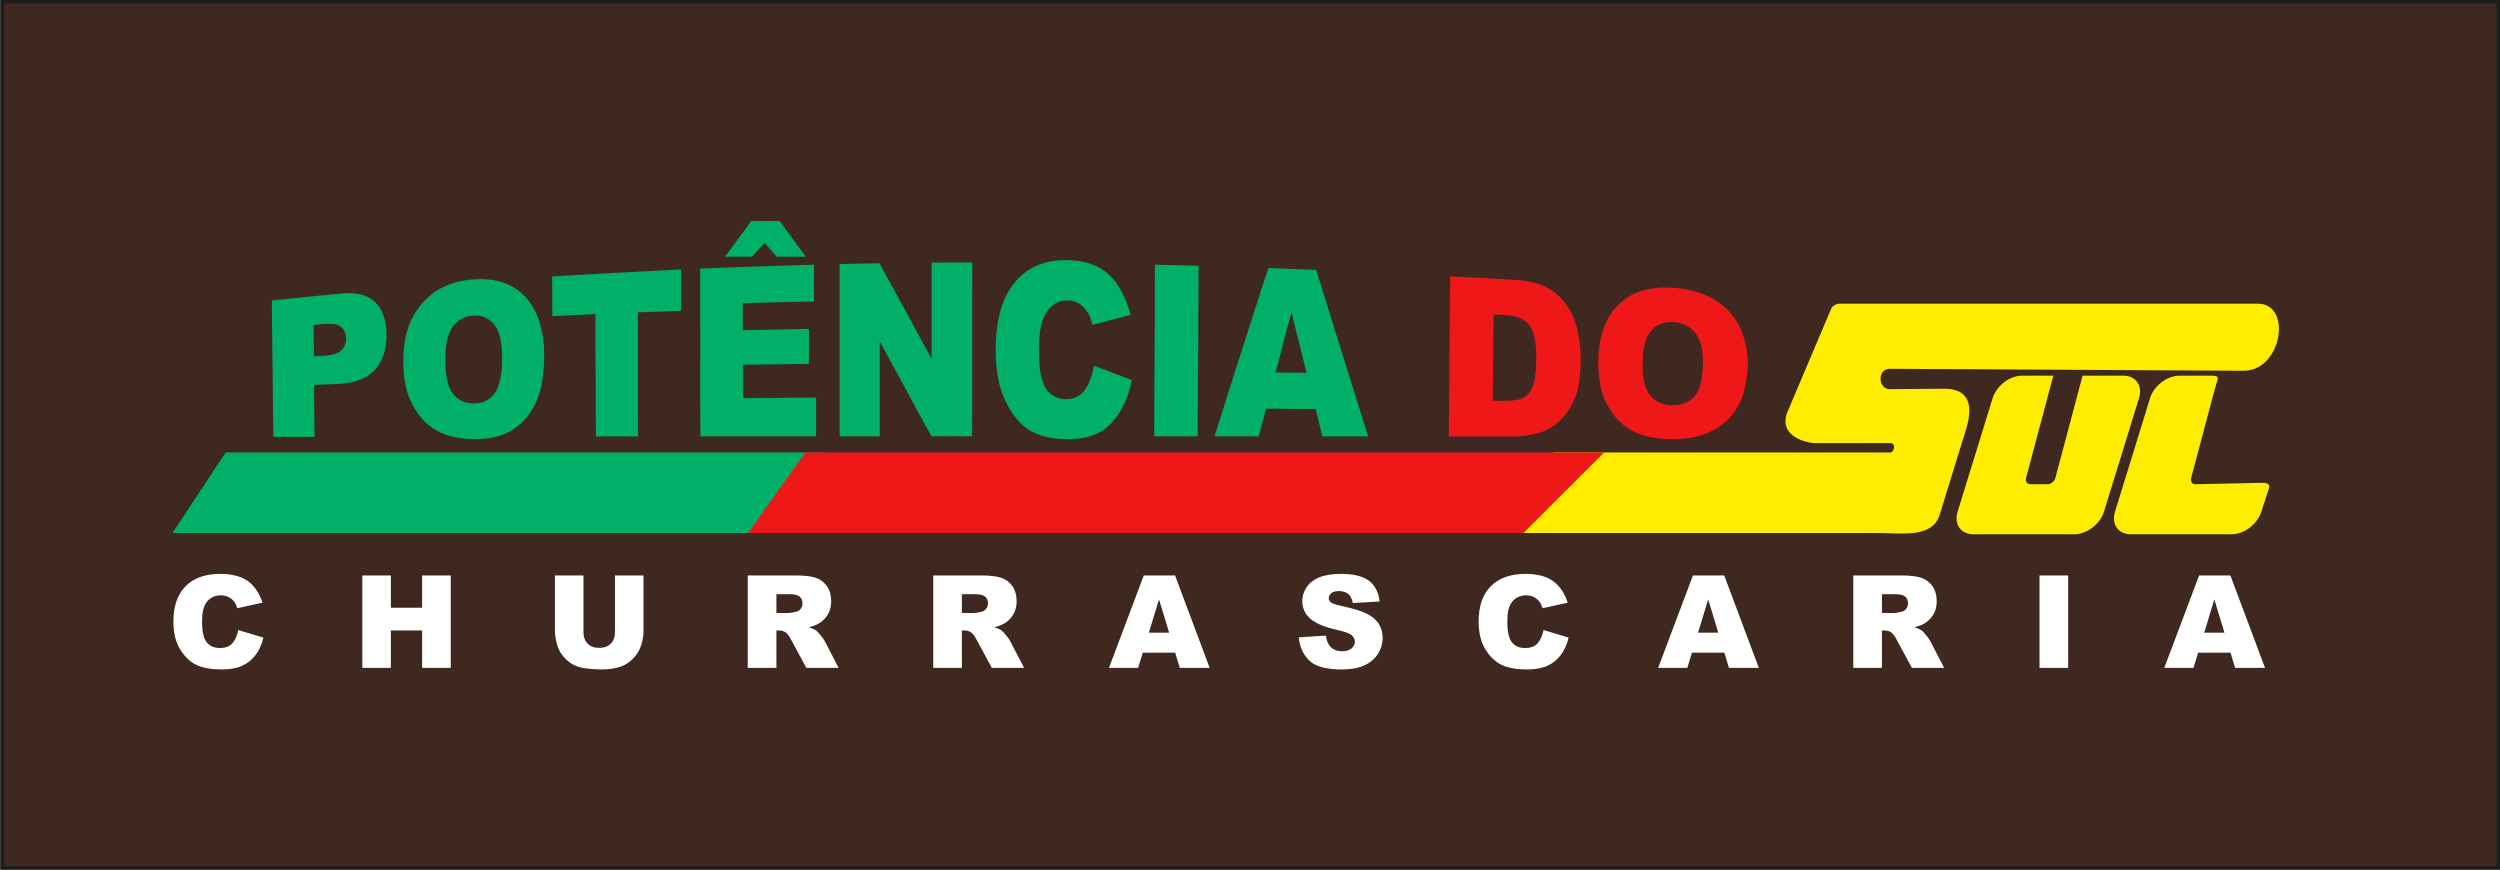 <?xml version="1.0" encoding="UTF-8"?>
<svg xmlns="http://www.w3.org/2000/svg" xmlns:xlink="http://www.w3.org/1999/xlink" width="382pt" height="132.9pt" viewBox="0 0 382 132.9" version="1.1">
<rect x="0" y="0" width="382" height="132.9" fill="#808080" stroke="none"/>
<defs>
<clipPath id="clip1">
  <path d="M 0 0 L 382 0 L 382 132.898 L 0 132.898 Z M 0 0 "/>
</clipPath>
</defs>
<g id="surface1">
<g clip-path="url(#clip1)" clip-rule="nonzero">
<path style="fill-rule:evenodd;fill:rgb(24.315%,15.697%,12.157%);fill-opacity:1;stroke-width:5.669;stroke-linecap:butt;stroke-linejoin:miter;stroke:rgb(11.377%,11.377%,10.594%);stroke-opacity:1;stroke-miterlimit:4;" d="M 3.359 2.828 L 3817.539 2.828 L 3817.539 1326.422 L 3.359 1326.422 Z M 3.359 2.828 " transform="matrix(0.1,0,0,-0.1,0,132.9)"/>
</g>
<path style=" stroke:none;fill-rule:evenodd;fill:rgb(93.359%,9.424%,9.813%);fill-opacity:1;" d="M 221.594 42.211 C 224.906 42.391 228.246 42.582 231.605 42.781 C 233.57 42.895 235.172 43.289 236.391 43.949 C 237.586 44.598 238.598 45.488 239.391 46.613 C 240.18 47.734 240.711 49.023 241.035 50.453 C 241.363 51.898 241.559 53.406 241.531 54.996 C 241.492 57.48 241.227 59.414 240.676 60.773 C 240.121 62.145 239.367 63.27 238.398 64.207 C 237.449 65.125 236.434 65.758 235.352 66.07 C 233.863 66.496 232.531 66.707 231.336 66.707 C 227.977 66.703 224.66 66.699 221.367 66.695 C 221.391 64.664 221.41 62.629 221.434 60.59 C 221.453 58.551 221.469 56.508 221.48 54.473 C 221.492 52.434 221.496 50.391 221.523 48.348 C 221.547 46.305 221.57 44.258 221.594 42.211 Z M 228.223 48.055 C 228.223 49.156 228.211 50.258 228.203 51.352 C 228.191 52.449 228.164 53.551 228.156 54.648 C 228.145 55.742 228.145 56.84 228.133 57.934 C 228.121 59.031 228.109 60.129 228.09 61.219 C 228.652 61.23 229.195 61.238 229.758 61.246 C 231.156 61.266 232.215 61.102 232.781 60.781 C 233.387 60.441 233.867 59.859 234.203 59.02 C 234.539 58.172 234.723 56.812 234.742 54.914 C 234.77 52.402 234.43 50.676 233.684 49.707 C 232.941 48.746 231.676 48.215 229.914 48.133 C 229.328 48.105 228.789 48.082 228.223 48.055 Z M 244.215 55.18 C 244.242 53.301 244.523 51.625 245.027 50.188 C 245.539 48.742 246.289 47.516 247.309 46.535 C 249.336 44.57 252.133 43.719 255.699 43.977 C 259.371 44.238 262.211 45.461 264.156 47.531 C 265.145 48.582 265.859 49.781 266.324 51.156 C 266.785 52.531 267.105 54.09 267.066 55.82 C 267.039 57.082 266.828 58.219 266.617 59.246 C 266.402 60.27 266.062 61.191 265.621 61.984 C 264.73 63.594 263.453 64.832 261.789 65.738 C 260.141 66.641 258.113 67.098 255.652 67.098 C 253.172 67.098 251.094 66.711 249.496 65.883 C 247.914 65.062 246.633 63.746 245.637 61.945 C 245.145 61.051 244.723 60.027 244.531 58.902 C 244.34 57.773 244.199 56.531 244.215 55.18 Z M 250.984 55.43 C 250.949 57.711 251.316 59.391 252.113 60.379 C 252.941 61.41 254.074 61.902 255.496 61.926 C 256.961 61.949 258.117 61.484 258.926 60.551 C 259.738 59.609 260.184 57.922 260.211 55.453 C 260.23 53.383 259.828 51.848 259.016 50.852 C 258.184 49.84 257.051 49.297 255.629 49.215 C 254.254 49.137 253.129 49.574 252.289 50.527 C 251.453 51.48 251.02 53.125 250.984 55.43 Z M 250.984 55.43 "/>
<path style=" stroke:none;fill-rule:evenodd;fill:rgb(100%,100%,100%);fill-opacity:1;" d="M 36.414 96.273 L 40.246 97.43 C 39.992 98.5 39.586 99.398 39.031 100.113 C 38.477 100.836 37.789 101.379 36.973 101.742 C 36.152 102.109 35.109 102.293 33.844 102.293 C 32.305 102.293 31.047 102.07 30.074 101.625 C 29.102 101.176 28.262 100.391 27.555 99.27 C 26.848 98.148 26.496 96.707 26.496 94.957 C 26.496 92.625 27.117 90.828 28.359 89.57 C 29.605 88.32 31.363 87.691 33.641 87.691 C 35.414 87.691 36.82 88.051 37.84 88.77 C 38.855 89.488 39.617 90.594 40.109 92.086 L 36.262 92.938 C 36.121 92.512 35.984 92.199 35.836 92.004 C 35.59 91.668 35.289 91.414 34.938 91.234 C 34.586 91.055 34.191 90.965 33.754 90.965 C 32.758 90.965 31.996 91.363 31.473 92.156 C 31.074 92.746 30.871 93.672 30.871 94.934 C 30.871 96.496 31.109 97.566 31.59 98.148 C 32.066 98.727 32.734 99.016 33.594 99.016 C 34.43 99.016 35.062 98.781 35.488 98.312 C 35.914 97.848 36.227 97.164 36.414 96.273 Z M 55.363 87.926 L 59.727 87.926 L 59.727 92.859 L 64.496 92.859 L 64.496 87.926 L 68.879 87.926 L 68.879 102.055 L 64.496 102.055 L 64.496 96.332 L 59.727 96.332 L 59.727 102.055 L 55.363 102.055 Z M 93.965 87.926 L 98.328 87.926 L 98.328 96.344 C 98.328 97.176 98.195 97.965 97.934 98.703 C 97.672 99.449 97.266 100.094 96.711 100.652 C 96.156 101.207 95.574 101.594 94.965 101.82 C 94.117 102.133 93.098 102.293 91.91 102.293 C 91.223 102.293 90.473 102.242 89.66 102.148 C 88.848 102.051 88.164 101.863 87.621 101.574 C 87.074 101.289 86.574 100.883 86.121 100.359 C 85.668 99.832 85.363 99.289 85.195 98.73 C 84.922 97.832 84.789 97.035 84.789 96.344 L 84.789 87.926 L 89.152 87.926 L 89.152 96.543 C 89.152 97.312 89.363 97.914 89.789 98.344 C 90.215 98.781 90.809 98.996 91.566 98.996 C 92.312 98.996 92.898 98.781 93.328 98.355 C 93.746 97.93 93.965 97.328 93.965 96.543 Z M 114.254 102.055 L 114.254 87.926 L 121.531 87.926 C 122.879 87.926 123.91 88.043 124.621 88.277 C 125.336 88.508 125.91 88.938 126.348 89.562 C 126.785 90.191 127.004 90.957 127.004 91.855 C 127.004 92.641 126.836 93.316 126.496 93.887 C 126.164 94.457 125.703 94.918 125.117 95.273 C 124.746 95.496 124.234 95.684 123.586 95.832 C 124.105 96.008 124.484 96.18 124.719 96.352 C 124.879 96.469 125.109 96.719 125.414 97.098 C 125.719 97.473 125.922 97.766 126.027 97.973 L 128.148 102.055 L 123.215 102.055 L 120.883 97.746 C 120.586 97.188 120.324 96.828 120.094 96.66 C 119.777 96.441 119.414 96.332 119.02 96.332 L 118.637 96.332 L 118.637 102.055 Z M 118.637 93.668 L 120.48 93.668 C 120.68 93.668 121.066 93.605 121.637 93.477 C 121.93 93.418 122.164 93.27 122.344 93.031 C 122.531 92.793 122.621 92.52 122.621 92.211 C 122.621 91.754 122.477 91.398 122.188 91.156 C 121.898 90.91 121.355 90.789 120.555 90.789 L 118.637 90.789 Z M 142.594 102.055 L 142.594 87.926 L 149.867 87.926 C 151.215 87.926 152.246 88.043 152.953 88.277 C 153.672 88.508 154.246 88.938 154.684 89.562 C 155.121 90.191 155.34 90.957 155.34 91.855 C 155.34 92.641 155.172 93.316 154.836 93.887 C 154.504 94.457 154.039 94.918 153.453 95.273 C 153.078 95.496 152.57 95.684 151.922 95.832 C 152.441 96.008 152.82 96.18 153.059 96.352 C 153.215 96.469 153.449 96.719 153.754 97.098 C 154.059 97.473 154.262 97.766 154.363 97.973 L 156.484 102.055 L 151.551 102.055 L 149.219 97.746 C 148.922 97.188 148.66 96.828 148.43 96.66 C 148.113 96.441 147.758 96.332 147.359 96.332 L 146.973 96.332 L 146.973 102.055 Z M 146.973 93.668 L 148.816 93.668 C 149.016 93.668 149.402 93.605 149.977 93.477 C 150.266 93.418 150.504 93.27 150.684 93.031 C 150.867 92.793 150.961 92.52 150.961 92.211 C 150.961 91.754 150.816 91.398 150.523 91.156 C 150.234 90.91 149.691 90.789 148.895 90.789 L 146.973 90.789 Z M 179.562 99.727 L 174.617 99.727 L 173.906 102.055 L 169.449 102.055 L 174.77 87.926 L 179.547 87.926 L 184.84 102.055 L 180.27 102.055 Z M 178.641 96.668 L 177.098 91.59 L 175.547 96.668 Z M 198.453 97.383 L 202.602 97.121 C 202.691 97.793 202.871 98.305 203.152 98.656 C 203.602 99.223 204.242 99.512 205.078 99.512 C 205.699 99.512 206.18 99.367 206.516 99.074 C 206.855 98.781 207.023 98.441 207.023 98.055 C 207.023 97.691 206.863 97.363 206.547 97.074 C 206.227 96.785 205.484 96.516 204.316 96.254 C 202.402 95.828 201.039 95.254 200.223 94.539 C 199.402 93.832 198.992 92.922 198.992 91.816 C 198.992 91.094 199.203 90.41 199.621 89.766 C 200.039 89.117 200.676 88.609 201.52 88.242 C 202.367 87.875 203.523 87.691 204.992 87.691 C 206.797 87.691 208.172 88.027 209.121 88.699 C 210.066 89.371 210.629 90.441 210.812 91.906 L 206.703 92.148 C 206.598 91.508 206.367 91.043 206.02 90.754 C 205.664 90.461 205.184 90.316 204.57 90.316 C 204.062 90.316 203.676 90.422 203.422 90.637 C 203.164 90.852 203.035 91.113 203.035 91.422 C 203.035 91.648 203.141 91.848 203.348 92.027 C 203.551 92.215 204.035 92.387 204.805 92.547 C 206.715 92.957 208.078 93.375 208.898 93.797 C 209.727 94.219 210.328 94.738 210.703 95.363 C 211.078 95.984 211.266 96.684 211.266 97.453 C 211.266 98.359 211.016 99.195 210.516 99.961 C 210.012 100.723 209.312 101.305 208.414 101.699 C 207.516 102.094 206.383 102.293 205.016 102.293 C 202.617 102.293 200.953 101.828 200.027 100.902 C 199.102 99.98 198.578 98.805 198.453 97.383 Z M 235.859 96.273 L 239.688 97.43 C 239.43 98.5 239.027 99.398 238.469 100.113 C 237.914 100.836 237.234 101.379 236.414 101.742 C 235.594 102.109 234.551 102.293 233.285 102.293 C 231.746 102.293 230.492 102.07 229.516 101.625 C 228.539 101.176 227.703 100.391 226.996 99.27 C 226.289 98.148 225.934 96.707 225.934 94.957 C 225.934 92.625 226.555 90.828 227.801 89.57 C 229.047 88.32 230.805 87.691 233.078 87.691 C 234.859 87.691 236.262 88.051 237.281 88.77 C 238.297 89.488 239.055 90.594 239.551 92.086 L 235.703 92.938 C 235.566 92.512 235.426 92.199 235.277 92.004 C 235.031 91.668 234.73 91.414 234.379 91.234 C 234.023 91.055 233.629 90.965 233.191 90.965 C 232.199 90.965 231.441 91.363 230.914 92.156 C 230.516 92.746 230.316 93.672 230.316 94.934 C 230.316 96.496 230.551 97.566 231.027 98.148 C 231.504 98.727 232.172 99.016 233.035 99.016 C 233.871 99.016 234.496 98.781 234.93 98.312 C 235.355 97.848 235.664 97.164 235.859 96.273 Z M 263.477 99.727 L 258.531 99.727 L 257.82 102.055 L 253.363 102.055 L 258.684 87.926 L 263.461 87.926 L 268.754 102.055 L 264.184 102.055 Z M 262.551 96.668 L 261.012 91.59 L 259.461 96.668 Z M 283.18 102.055 L 283.18 87.926 L 290.453 87.926 C 291.805 87.926 292.836 88.043 293.547 88.277 C 294.262 88.508 294.836 88.938 295.273 89.562 C 295.711 90.191 295.93 90.957 295.93 91.855 C 295.93 92.641 295.762 93.316 295.426 93.887 C 295.094 94.457 294.633 94.918 294.039 95.273 C 293.672 95.496 293.16 95.684 292.512 95.832 C 293.031 96.008 293.41 96.18 293.645 96.352 C 293.805 96.469 294.035 96.719 294.344 97.098 C 294.645 97.473 294.848 97.766 294.953 97.973 L 297.074 102.055 L 292.141 102.055 L 289.809 97.746 C 289.512 97.188 289.246 96.828 289.02 96.66 C 288.703 96.441 288.344 96.332 287.945 96.332 L 287.562 96.332 L 287.562 102.055 Z M 287.562 93.668 L 289.406 93.668 C 289.605 93.668 289.992 93.605 290.562 93.477 C 290.855 93.418 291.09 93.27 291.27 93.031 C 291.453 92.793 291.547 92.52 291.547 92.211 C 291.547 91.754 291.402 91.398 291.113 91.156 C 290.824 90.91 290.281 90.789 289.48 90.789 L 287.562 90.789 Z M 311.637 87.926 L 316.016 87.926 L 316.016 102.055 L 311.637 102.055 Z M 340.82 99.727 L 335.871 99.727 L 335.164 102.055 L 330.703 102.055 L 336.023 87.926 L 340.805 87.926 L 346.098 102.055 L 341.527 102.055 Z M 339.895 96.668 L 338.352 91.59 L 336.805 96.668 Z M 339.895 96.668 "/>
<path style=" stroke:none;fill-rule:evenodd;fill:rgb(100%,92.969%,0%);fill-opacity:1;" d="M 230.973 81.445 L 287.613 81.445 C 290.504 81.492 295.285 82.184 296.355 78.73 L 300.398 65.652 C 301.059 63.512 301.934 59.359 297.023 59.398 L 288.762 59.461 C 286.945 59.477 286.805 56.34 288.789 56.352 L 342.816 56.652 C 348.676 56.684 350.324 46.398 344.988 46.398 L 281.07 46.398 C 280.719 46.398 280.027 46.648 279.797 47.191 L 273.164 62.844 C 271.488 66.805 276.383 67.711 277.312 67.711 L 288.879 67.703 C 289.719 67.699 289.453 69.145 288.836 69.145 L 287.613 69.141 L 237.312 69.141 Z M 230.973 81.445 "/>
<path style=" stroke:none;fill-rule:evenodd;fill:rgb(100%,92.969%,0%);fill-opacity:1;" d="M 308.98 57.398 L 313.746 57.398 L 309.578 73.055 C 309.441 73.57 309.746 73.988 310.262 73.988 L 312.871 73.988 C 313.387 73.988 313.914 73.57 314.055 73.055 L 318.219 57.398 L 324.461 57.398 C 326.355 57.398 327.426 58.945 326.84 60.836 L 321.484 78.191 C 320.902 80.082 318.871 81.633 316.984 81.633 L 301.496 81.633 C 299.609 81.633 298.539 80.082 299.121 78.191 L 304.477 60.836 C 305.062 58.945 307.086 57.398 308.98 57.398 Z M 308.98 57.398 "/>
<path style=" stroke:none;fill-rule:evenodd;fill:rgb(100%,92.969%,0%);fill-opacity:1;" d="M 333.027 57.398 L 337.785 57.398 C 339.398 57.398 338.883 57.723 338.398 59.535 L 334.801 73.055 C 334.664 73.57 334.973 74 335.484 73.988 L 345.73 73.773 C 346.238 73.762 346.934 73.863 346.688 74.625 L 345.535 78.191 C 344.926 80.074 342.922 81.633 341.031 81.633 L 325.551 81.633 C 323.656 81.633 322.586 80.082 323.172 78.191 L 328.527 60.836 C 329.109 58.945 331.137 57.398 333.027 57.398 Z M 333.027 57.398 "/>
<path style=" stroke:none;fill-rule:evenodd;fill:rgb(0%,68.944%,40.796%);fill-opacity:1;" d="M 26.352 81.445 L 115.484 81.445 L 126.016 69.141 L 34.477 69.141 Z M 26.352 81.445 "/>
<path style=" stroke:none;fill-rule:evenodd;fill:rgb(93.359%,9.424%,9.813%);fill-opacity:1;" d="M 114.289 81.445 L 232.781 81.445 L 245.102 69.141 L 123.059 69.141 Z M 114.289 81.445 "/>
<path style=" stroke:none;fill-rule:evenodd;fill:rgb(0%,68.944%,40.796%);fill-opacity:1;" d="M 41.539 45.918 C 45.016 45.559 48.555 45.188 52.098 44.848 C 54.418 44.621 56.141 45.027 57.309 46.145 C 58.441 47.227 59.055 48.918 59.066 51.141 C 59.078 53.414 58.469 55.25 57.242 56.562 C 55.988 57.898 54.039 58.586 51.488 58.676 C 50.316 58.719 49.145 58.766 47.992 58.809 C 47.992 60.137 48.004 61.457 48.016 62.785 C 48.027 64.105 48.059 65.434 48.059 66.75 C 45.941 66.754 43.84 66.754 41.766 66.758 C 41.742 65.027 41.723 63.293 41.699 61.562 C 41.672 59.824 41.664 58.086 41.652 56.348 C 41.641 54.613 41.609 52.875 41.586 51.137 C 41.562 49.402 41.539 47.656 41.539 45.918 Z M 47.969 54.449 C 48.488 54.422 49.008 54.391 49.527 54.363 C 50.789 54.293 51.641 54.02 52.141 53.531 C 52.633 53.055 52.898 52.449 52.887 51.742 C 52.871 51.047 52.645 50.457 52.211 50.031 C 51.742 49.566 50.945 49.406 49.746 49.5 C 49.145 49.547 48.535 49.598 47.922 49.645 C 47.922 51.25 47.945 52.852 47.969 54.449 Z M 61.617 55.383 C 61.605 53.523 61.832 51.859 62.27 50.383 C 62.711 48.906 63.465 47.605 64.391 46.492 C 66.262 44.246 68.879 42.961 72.262 42.699 C 75.715 42.434 78.379 43.316 80.273 45.359 C 81.219 46.383 81.941 47.652 82.414 49.152 C 82.887 50.648 83.16 52.387 83.16 54.352 C 83.16 55.777 83.023 57.074 82.844 58.246 C 82.664 59.41 82.348 60.461 81.941 61.371 C 81.129 63.191 79.977 64.598 78.418 65.617 C 76.91 66.609 74.969 67.098 72.668 67.098 C 70.324 67.098 68.383 66.688 66.852 65.867 C 65.289 65.039 64.078 63.742 63.105 61.992 C 62.609 61.102 62.238 60.121 61.996 59.027 C 61.762 57.93 61.621 56.711 61.617 55.383 Z M 68.043 55.125 C 68.066 57.473 68.422 59.148 69.219 60.16 C 70.004 61.16 71.09 61.668 72.445 61.648 C 73.82 61.625 74.879 61.098 75.621 60.051 C 76.367 59.008 76.742 57.145 76.73 54.461 C 76.719 52.207 76.293 50.566 75.512 49.59 C 74.695 48.582 73.641 48.145 72.285 48.223 C 70.977 48.301 69.914 48.891 69.152 49.961 C 68.383 51.035 68.023 52.758 68.043 55.125 Z M 84.371 42.246 C 90.914 41.844 97.484 41.492 104.07 41.168 C 104.09 43.273 104.09 45.379 104.09 47.488 C 101.859 47.566 99.648 47.645 97.461 47.73 C 97.461 49.316 97.484 50.902 97.484 52.484 C 97.484 54.062 97.473 55.645 97.484 57.223 C 97.492 58.805 97.484 60.387 97.484 61.965 C 97.484 63.539 97.504 65.113 97.504 66.688 C 95.34 66.688 93.195 66.695 91.055 66.695 C 91.055 65.145 91.039 63.59 91.031 62.035 C 91.02 60.473 91.008 58.914 91.008 57.359 C 91.008 55.805 90.984 54.25 90.984 52.688 C 90.984 51.129 90.984 49.562 90.984 48 C 88.777 48.102 86.586 48.203 84.398 48.301 C 84.398 46.285 84.371 44.27 84.371 42.246 Z M 106.98 41.031 C 112.754 40.805 118.551 40.609 124.371 40.441 C 124.371 42.312 124.371 44.188 124.371 46.059 C 120.738 46.129 117.105 46.227 113.496 46.324 C 113.496 47.699 113.496 49.078 113.496 50.453 C 116.859 50.383 120.242 50.312 123.605 50.25 C 123.605 52.035 123.605 53.816 123.605 55.598 C 120.242 55.637 116.883 55.684 113.52 55.73 C 113.52 57.434 113.52 59.133 113.52 60.832 C 117.242 60.801 120.988 60.77 124.703 60.746 C 124.703 62.727 124.703 64.699 124.703 66.672 C 118.801 66.676 112.891 66.68 107.023 66.68 C 107.023 64.551 106.988 62.422 106.98 60.285 C 106.969 58.148 106.992 56.012 106.996 53.875 C 107.012 51.738 106.98 49.602 106.98 47.461 C 106.98 45.324 106.996 43.18 106.98 41.031 Z M 128.297 40.34 C 130.305 40.301 132.355 40.262 134.387 40.227 C 135.039 41.438 135.715 42.648 136.371 43.867 C 137.023 45.082 137.719 46.281 138.379 47.504 C 139.027 48.707 139.688 49.934 140.34 51.148 C 140.996 52.367 141.672 53.582 142.348 54.797 C 142.348 53.578 142.348 52.359 142.348 51.137 C 142.348 49.914 142.348 48.691 142.348 47.469 C 142.348 46.25 142.348 45.027 142.348 43.805 C 142.348 42.578 142.348 41.355 142.348 40.125 C 144.426 40.121 146.496 40.113 148.574 40.105 C 148.551 42.328 148.551 44.551 148.551 46.766 C 148.551 48.98 148.562 51.195 148.551 53.406 C 148.539 55.617 148.551 57.832 148.551 60.043 C 148.551 62.25 148.551 64.457 148.527 66.668 C 146.477 66.668 144.402 66.668 142.328 66.664 C 141.648 65.457 140.973 64.242 140.32 63.035 C 139.664 61.832 139.016 60.609 138.379 59.41 C 137.73 58.195 137.047 56.988 136.395 55.781 C 135.742 54.578 135.086 53.371 134.43 52.164 C 134.43 53.375 134.43 54.59 134.43 55.797 C 134.43 57.008 134.43 58.219 134.43 59.422 C 134.43 60.633 134.43 61.848 134.43 63.051 C 134.43 64.254 134.43 65.465 134.43 66.668 C 132.379 66.668 130.324 66.668 128.297 66.668 C 128.297 64.484 128.297 62.293 128.297 60.105 C 128.297 57.91 128.297 55.715 128.297 53.523 C 128.297 51.328 128.297 49.133 128.297 46.941 C 128.297 44.738 128.297 42.539 128.297 40.336 Z M 167.16 55.879 C 169.055 56.613 170.973 57.34 172.938 58.07 C 172.555 60.066 171.898 61.727 171.039 63.059 C 170.184 64.391 169.191 65.41 167.949 66.09 C 166.711 66.77 165.109 67.098 163.191 67.098 C 160.867 67.098 158.973 66.688 157.508 65.859 C 156.02 65.02 154.766 63.547 153.719 61.445 C 153.188 60.387 152.77 59.188 152.523 57.84 C 152.273 56.488 152.129 54.988 152.137 53.348 C 152.152 51.152 152.41 49.211 152.859 47.523 C 153.309 45.844 154.039 44.414 155.004 43.223 C 156.887 40.883 159.539 39.699 162.988 39.742 C 165.672 39.773 167.816 40.492 169.348 41.867 C 170.863 43.227 172.012 45.328 172.758 48.121 C 170.789 48.621 168.852 49.129 166.938 49.641 C 166.734 48.84 166.512 48.246 166.281 47.879 C 165.883 47.246 165.445 46.762 164.93 46.426 C 164.387 46.078 163.801 45.906 163.121 45.902 C 161.613 45.891 160.469 46.641 159.672 48.109 C 159.07 49.227 158.758 50.949 158.746 53.316 C 158.734 56.25 159.078 58.254 159.809 59.352 C 160.523 60.434 161.523 60.984 162.852 60.988 C 164.117 60.992 165.039 60.555 165.695 59.68 C 166.348 58.812 166.844 57.543 167.16 55.879 Z M 176.477 40.438 C 178.688 40.488 180.922 40.551 183.156 40.613 C 183.133 42.789 183.121 44.969 183.109 47.145 C 183.098 49.316 183.098 51.488 183.086 53.66 C 183.074 55.832 183.055 58.004 183.039 60.176 C 183.031 62.344 183.02 64.508 182.996 66.672 C 180.809 66.672 178.574 66.668 176.363 66.668 C 176.363 64.488 176.371 62.309 176.387 60.129 C 176.398 57.945 176.422 55.762 176.434 53.574 C 176.445 51.391 176.445 49.199 176.453 47.016 C 176.465 44.824 176.477 42.633 176.477 40.438 Z M 201.02 62.5 C 198.492 62.48 195.988 62.465 193.465 62.449 C 193.078 63.859 192.695 65.266 192.336 66.68 C 190.078 66.68 187.824 66.676 185.566 66.676 C 186.246 64.516 186.953 62.367 187.621 60.211 C 188.285 58.062 188.996 55.914 189.672 53.762 C 190.348 51.625 191.062 49.477 191.727 47.344 C 192.391 45.207 193.121 43.078 193.824 40.953 C 196.238 41.043 198.676 41.133 201.109 41.234 C 201.785 43.391 202.461 45.531 203.117 47.672 C 203.77 49.805 204.422 51.934 205.102 54.062 C 205.777 56.176 206.445 58.293 207.09 60.398 C 207.73 62.5 208.395 64.602 209.051 66.688 C 206.727 66.688 204.402 66.688 202.078 66.688 C 201.719 65.289 201.379 63.898 201.02 62.5 Z M 199.645 56.977 C 199.262 55.441 198.863 53.895 198.492 52.367 C 198.121 50.824 197.727 49.285 197.344 47.738 C 196.938 49.266 196.496 50.793 196.102 52.312 C 195.703 53.844 195.336 55.375 194.93 56.906 C 196.484 56.926 198.066 56.945 199.645 56.977 Z M 199.645 56.977 "/>
<path style=" stroke:none;fill-rule:evenodd;fill:rgb(0%,68.944%,40.796%);fill-opacity:1;" d="M 114.789 33.781 L 119.129 33.781 L 123.129 39.234 L 118.691 39.234 L 116.852 37.105 L 114.891 39.234 L 110.789 39.234 Z M 114.789 33.781 "/>
</g>
</svg>
